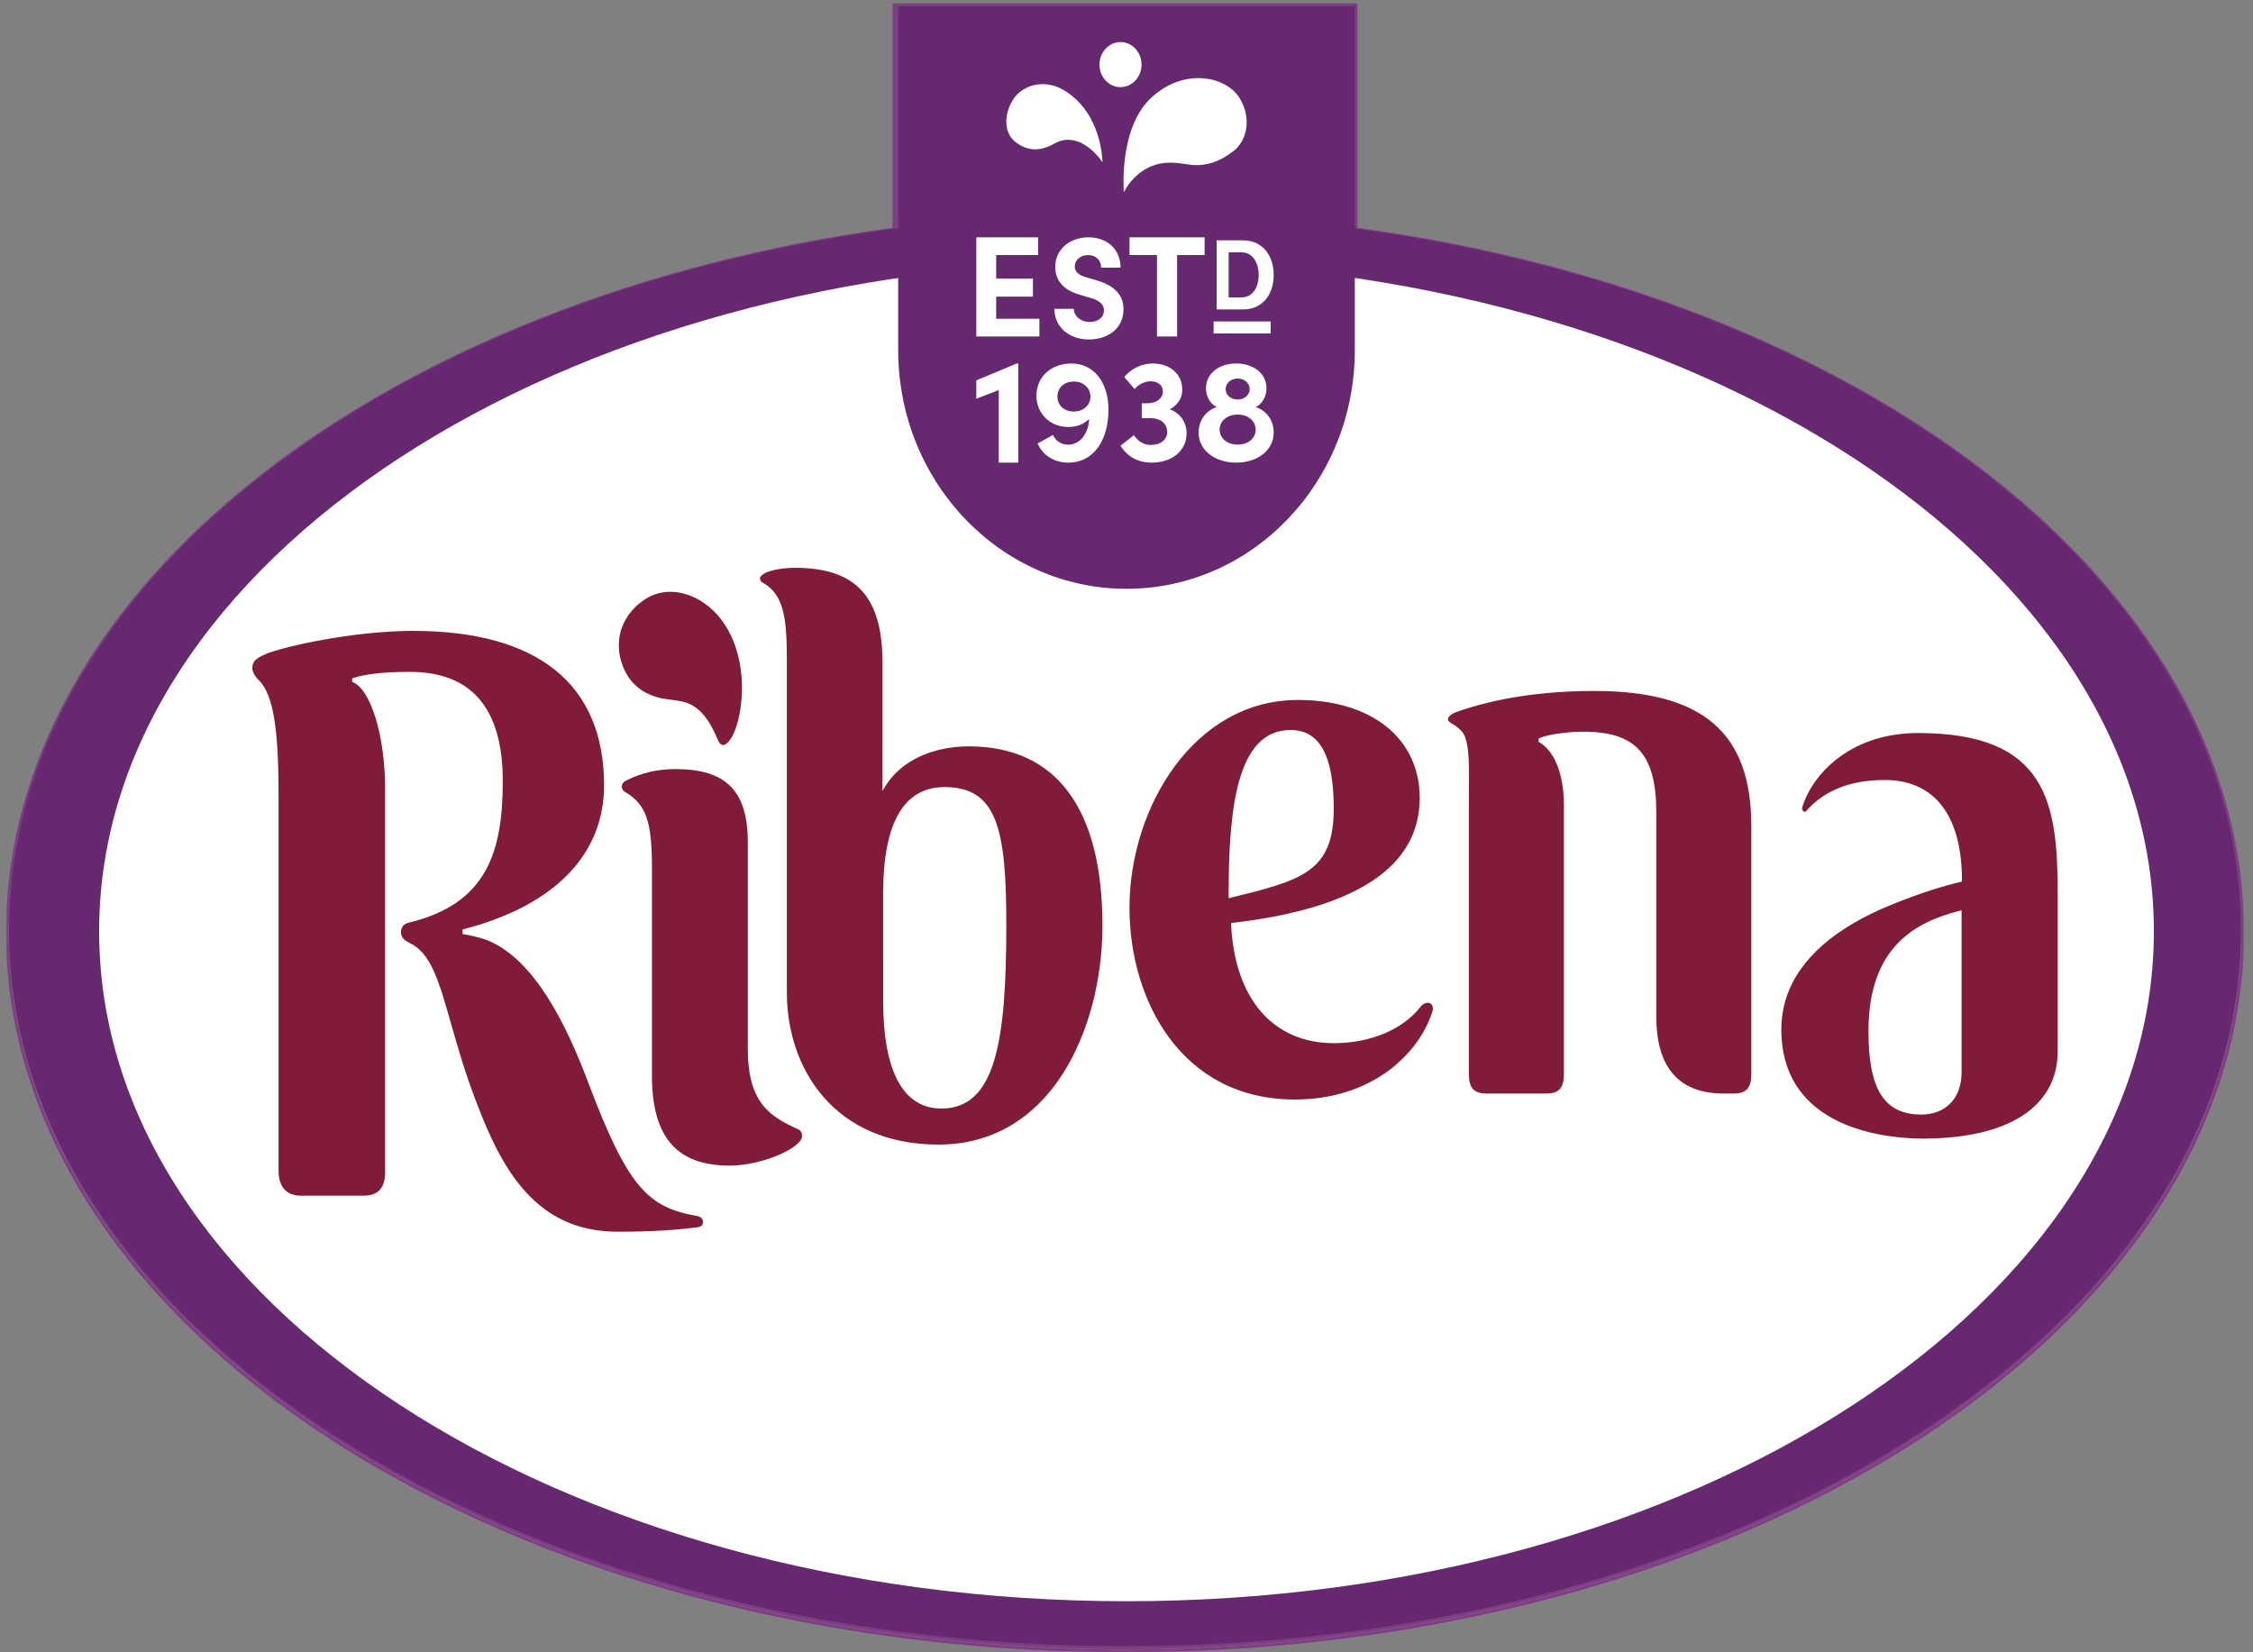 <svg height="270.801" viewBox="0 0 750 550" width="369.274" xmlns="http://www.w3.org/2000/svg" xmlns:xlink="http://www.w3.org/1999/xlink"><rect x="0" y="0" width="750" height="550" fill="#808080" stroke="none"/><mask id="a" fill="#fff"><path d="m0 1h745v549h-745z" fill="#fff" fill-rule="evenodd"/></mask><g fill="none" fill-rule="evenodd" transform="translate(2)"><g fill="#7f3d85"><path d="m448.938 76.692v-74.692h-152.876v74.692c-168.502 22.642-295.062 118.632-295.062 233.617 0 131.825 166.326 238.691 371.502 238.691 205.172 0 371.498-106.866 371.498-238.691 0-114.985-126.559-210.975-295.062-233.617m-75.936 457.308c-188.884 0-342.002-99.977-342.002-223.307 0-106.157 113.458-195.008 265.513-217.693v23.962c0 43.939 34.246 79.561 76.489 79.561 42.242 0 76.485-35.622 76.485-79.561v-23.962c152.052 22.685 265.513 111.536 265.513 217.693 0 123.33-153.12 223.307-341.998 223.307"/><path d="m374.02 550h-3.026c-76.504-.195-147.568-15.22-206.613-40.85-59.431-25.801-106.693-62.346-135.029-105.387-18.889-28.692-29.353-60.281-29.353-93.444 0-57.866 31.849-110.882 84.716-152.208 52.708-41.204 126.332-70.857 210.406-82.282v-74.829h154.759v74.829c84.074 11.425 157.703 41.078 210.404 82.282 52.691 41.183 84.499 93.973 84.715 151.604v1.217c-.123 32.937-10.575 64.317-29.344 92.832-18.892 28.694-46.202 54.501-79.909 76.162-67.086 43.105-159.561 69.81-261.727 70.075m-337.061-136.987c59.753 80.464 187.543 136.063 335.545 136.063 170.873 0 314.805-74.117 358.194-175.042 8.727-20.284 13.378-41.645 13.378-63.713 0-.002 0-.002 0-.002 0-.063 0-.121 0-.184 0-.008 0-.03 0-.037 0-.049 0-.099 0-.148 0-.016 0-.033 0-.048 0-.042 0-.098 0-.14 0-.016 0-.03 0-.046 0-.042 0-.101 0-.143 0-.016 0-.028 0-.043 0-.056 0-.103 0-.159 0-.008 0-.014 0-.022-.072-11.194-1.335-22.196-3.727-32.976v-.002c-.01-.054-.021-.12-.041-.174 0-.008 0-.022 0-.029-.01-.048-.021-.1-.031-.147-.01-.015-.01-.026-.01-.042-.01-.047-.021-.089-.031-.137-.01-.015-.01-.031-.01-.046-.01-.047-.021-.085-.031-.132-.01-.023-.01-.024-.01-.047-.01-.047-.021-.087-.031-.134-.01-.015-.01-.03-.01-.045-.01-.054-.031-.117-.041-.17 0-.024-.01-.046-.021-.07 0-.034-.01-.069-.021-.102-.01-.032-.01-.055-.021-.087 0-.027-.01-.059-.021-.086-.01-.038-.01-.054-.021-.093 0-.027-.01-.049-.021-.076 0-.031-.01-.068-.021-.099 0-.021-.01-.051-.01-.071-.01-.039-.021-.067-.031-.106 0-.021-.01-.035-.01-.055-.01-.039-.021-.08-.031-.119 0-.006 0-.008 0-.015-.051-.208-.103-.423-.154-.63v-.004c-.01-.053-.021-.105-.041-.159v-.002c-23.656-98.217-140.476-176.65-290.619-196.854h.818-.818c-.035-.004-.072-.009-.108-.014v-74.698h-152.907v74.698c-150.018 20.158-266.783 98.445-290.644 196.523-.001.007-.006.026-.007.033-.011.046-.02.08-.031.126-.003.013-.007.03-.01.043-.009.038-.02.08-.029.119-.005.02-.009.039-.014.06-.009.038-.016.066-.026.104-.006.027-.012.052-.018.079-.007.031-.014.059-.022.089-.009.04-.016.07-.027.111-.003.015-.01.044-.013.06-.013.053-.029.119-.041.174-.002.007-.005.021-.007.028-.011.047-.025.104-.036.151-.001.007-.007.034-.009.041-.011.047-.021.088-.032.136-.003.015-.008.037-.012.052-.011.047-.018.081-.03.128-.004.015-.007.031-.01.046-.011.047-.022.092-.033.14-.003.015-.005.022-.009.037-.012.054-.025.109-.037.163l-.003.01c-.071.31-.14.612-.209.922l-.001.007c-2.442 10.896-3.736 22.026-3.809 33.345v.02.164.036.144.051.138.047.149.037.184.002c0 36.763 12.932 71.586 36.032 102.692" mask="url(#a)"/><path d="m372.671 549c-148.057 0-275.896-55.585-335.671-136.03 59.775 80.444 187.614 136.03 335.671 136.03 170.934 0 314.924-74.101 358.329-175-43.405 100.901-187.392 175-358.329 175m371.829-238.41c0-.063 0-.118 0-.181v.179m-743 0c0-.061 0-.118 0-.179v.181m743-.018c0-.047 0-.097 0-.144zm-743 .001c0-.048 0-.097 0-.145zm-.001-1.006c0-.041 0-.093.001-.134-.001.047-.001.087-.001.134m743.0.001c0-.047 0-.089 0-.136zm0 .002c0-.047 0-.092 0-.139zm-743 .001c0-.048 0-.092 0-.14zm0 .01c0-.054 0-.106 0-.16zm743-.003c0-.047 0-.108 0-.155zm-743.5-.578c.073-11.202 1.434-22.216 4-33-2.566 10.785-3.928 21.796-4 33m743 0c-.077-11.201-1.433-22.213-4-33 2.567 10.788 3.923 21.798 4 33m-3.48-32.416c-.01-.06-.02-.109-.04-.169.02.052.03.116.04.169m-.005-.013c-.01-.046-.02-.098-.03-.143.01.046.02.096.03.143m-736.117-.623c.068-.302.135-.596.204-.898-.069.302-.136.597-.204.898m736.117-.383c-.01-.045-.02-.088-.03-.133.01.046.02.087.03.133m0-.002c-.01-.037-.02-.091-.03-.129.01.046.02.083.03.129m0 .001c-.01-.038-.02-.093-.03-.131.01.046.02.085.03.131m.005.018c-.02-.06-.03-.106-.04-.166.01.052.03.113.04.166m-735.038-1.004.036-.159c-.012.053-.024.106-.036.159m.002-.011c.011-.046.021-.09.032-.136-.011.045-.022.09-.032.136m.002-.005c.011-.046.018-.079.029-.125-.01.045-.019.08-.029.125m-.001.004c.011-.046.02-.086.031-.132-.011.045-.02.087-.031.132m-.002.007c.011-.046.024-.101.035-.147-.012.053-.022.094-.035.147m-.003.011c.012-.053.027-.117.04-.169-.015.06-.026.109-.04.169m.007-1.03c.01-.04.017-.069.026-.108-.009.037-.017.07-.026.108m290.513-196.554v-75h153v75c-.307-.041-.621-.083-.928-.125v-73.944h-151.146v73.945c-.306.041-.619.082-.927.124"/></g><path d="m730 310.001c0 127.579-159.833 230.999-356.999 230.999-197.168 0-357.001-103.42-357.001-230.999 0-127.578 159.832-231.001 357.001-231.001 197.166 0 356.999 103.423 356.999 231.001" fill="#fffffe"/><path d="m744 309.501c0 131.718-166.326 238.499-371.498 238.499-205.176 0-371.502-106.781-371.502-238.499 0-131.72 166.326-238.501 371.502-238.501 205.172 0 371.498 106.781 371.498 238.501m-370.998-222.501c-188.884 0-342.002 99.839-342.002 223.001 0 123.159 153.118 222.999 342.002 222.999 188.878 0 341.998-99.84 341.998-222.999 0-123.162-153.12-223.001-341.998-223.001" fill="#662970"/><path d="m203.548 410c-26.848 0-38.305-20.376-46.687-42.393-3.963-10.156-6.513-19.12-8.763-27.031-3.99-14.026-6.628-23.294-13.656-26.646-1.505-.768-2.984-1.685-2.984-3.677 0-1.914 1.41-2.876 2.619-3.123 25.97-6.281 31.289-23.423 31.289-47.231 0-24.057-10.39-36.252-30.881-36.252-8.558 0-14.932.696-18.94 2.069l-.314.107v1.139l.277.121c5.999 2.568 10.693 18.105 10.693 35.368v127.814c0 5.128-2.36 7.727-7.019 7.727h-21.187c-4.617 0-7.265-3.002-7.265-8.238v-125c0-22.484-1.78-33.177-6.35-38.14-.072-.064-2.38-1.994-2.38-4.301 0-2.404 1.505-3.31 5.202-4.94 10.813-3.616 31.852-7.373 48.28-7.373 41.613 0 63.61 17.785 63.61 51.431 0 23.07-16.613 40.069-46.775 47.869l-.346.088v1.516l.388.065c.049.006 4.735.772 7.886 2.017 12.587 5.108 23.593 20.656 33.642 47.531 13.299 35.25 20.025 41.406 36.256 44.266.551.111 1.858.517 1.858 1.848 0 1.278-.549 1.623-1.626 1.848-7.134 1.006-16.169 1.52-26.826 1.52m37.348-22c-17.65 0-25.871-9.531-25.871-30.002v-69.439c0-15.299-2.021-20.9-9.008-24.97-.407-.211-1.018-.835-1.018-1.65 0-1.003.421-1.608 1.493-2.153 5.094-2.547 10.439-3.785 16.343-3.785 16.898 0 24.108 7.291 24.108 24.373v68.769c0 17.881 7.292 22.543 16.829 26.782.512.266 1.227.812 1.227 2.3 0 3.771-13.159 9.775-24.104 9.775m69.597-7c-34.918 0-50.552-25.431-50.552-50.634v-109.988c0-13.303-.556-22.329-8.005-26.407-.364-.172-.937-.646-.937-1.416 0-.68.566-1.091 1.303-1.561l.4-.268c2.616-1.136 6.132-1.726 10.295-1.726 1.551 0 3.192.082 4.91.247 16.513 1.596 23.877 11.286 23.877 31.421l-.013 42.604.864-1.424c5.076-8.397 15.496-13.407 27.863-13.407 29.114 0 44.502 20.644 44.502 59.698 0 18.211-4.798 36.152-13.162 49.227-9.888 15.463-24.183 23.633-41.344 23.633m1.926-119c-13.407 0-20.279 11.68-20.42 34.709v.003l.005 36.515c0 23.404 6.695 35.773 19.362 35.773 18.092 0 21.633-22.416 21.633-61.142 0-31.711-2.974-45.858-20.58-45.858m325.708 117c-11.051 0-47.128-2.622-47.128-36.352 0-22.003 19.867-34.677 36.53-41.436 9.372-3.883 18.147-6.508 23.224-7.675l.371-.081v-.368c0-21.563-9.104-33.44-25.644-33.44-10.186 0-18.064 2.658-24.079 8.125-.618.561-1.349 1.348-1.988 2.034l-.268.293c-.082.09-.185.119-.288.119-.113 0-.206-.032-.268-.053-.34-.133-.69-.519-.69-1.071 0-.124.01-.251.051-.379 3.872-12.292 17.282-24.717 38.508-24.717 43.111 0 46.541 23.272 46.541 53.698v52.167c0 18.515-16.355 29.135-44.872 29.135m12.872-76-.582.147c-14.162 3.651-30.418 11.503-30.418 40.086 0 19.465 5.272 27.766 17.615 27.766 8.123 0 13.385-5.494 13.385-13.997zm-221.943 63c-37.828 0-55.057-33.104-55.057-63.863 0-33.251 21.432-69.137 56.058-69.137 24.633 0 40.555 12.818 40.555 32.654 0 22.758-20.983 36.737-62.367 41.545l-.432.049.024.434c1.164 24.767 13.96 39.556 34.221 39.556 12.196 0 22.996-4.553 28.892-12.183.638-.812 1.483-1.258 2.383-1.258.471 0 .881.176 1.182.509.314.345.484.846.484 1.414 0 .273-.039.563-.121.86-4.615 14.633-20.577 29.419-45.822 29.419m-1.395-123c-18.158 0-20.661 26.627-20.661 55.401v.599l.58-.144c23.633-5.837 34.42-8.501 34.42-29.734 0-17.58-4.69-26.121-14.339-26.121m147.586 121h-3.474c-14.866 0-22.406-8.644-22.406-25.69v-67.906c0-19.322-6.813-26.853-24.314-26.853-4.051 0-11.499.701-14.618 2.202l-.264.127v1.036l.233.133c5.143 2.98 8.214 10.813 8.214 20.959v89.494c0 4.614-1.665 6.497-5.745 6.497h-20.128c-4.093 0-5.764-1.883-5.764-6.497v-89.977c0-1.651.044-8.897.044-8.897 0-8.484-.463-13.503-2.908-15.718-1.291-1.169-2.001-1.583-2.622-1.947-.355-.209-.686-.4-1.102-.737-.254-.202-.394-.475-.394-.768 0-.813.996-1.707 2.657-2.39 13.237-4.696 28.708-7.068 46.033-7.068 36.177 0 52.31 13.865 52.31 44.964v82.539c0 4.614-1.665 6.497-5.752 6.497m-336.55-116c-.071 0-.143-.006-.215-.019-.549-.103-1.033-.62-1.432-1.537-2.056-4.697-4.255-9.12-8.539-11.632-2.177-1.275-4.689-1.586-7.122-1.888-1.462-.181-2.973-.37-4.379-.767-5.516-1.567-9.234-4.735-11.364-9.684-1.093-2.538-1.647-5.118-1.647-7.672 0-6.202 3.26-11.836 8.946-15.454 2.463-1.566 5.278-2.347 8.211-2.347 3.263 0 6.672.967 9.906 2.889 8.727 5.176 13.937 16.064 13.937 29.12 0 3.816-.481 7.672-1.397 11.151-.908 3.469-2.064 5.822-3.534 7.198-.014.018-.656.642-1.372.642" fill="#fffffe"/><path d="m203.548 410c-26.848 0-38.305-20.376-46.687-42.393-3.963-10.156-6.513-19.12-8.763-27.031-3.99-14.026-6.628-23.294-13.656-26.646-1.505-.768-2.984-1.685-2.984-3.677 0-1.914 1.41-2.876 2.619-3.123 25.97-6.281 31.289-23.423 31.289-47.231 0-24.057-10.39-36.252-30.881-36.252-8.558 0-14.932.696-18.94 2.069l-.314.107v1.139l.277.121c5.999 2.568 10.693 18.105 10.693 35.368v127.814c0 5.128-2.36 7.727-7.019 7.727h-21.187c-4.617 0-7.265-3.002-7.265-8.238v-125c0-22.484-1.78-33.177-6.35-38.14-.072-.064-2.38-1.994-2.38-4.301 0-2.404 1.505-3.31 5.202-4.94 10.813-3.616 31.852-7.373 48.28-7.373 41.613 0 63.61 17.785 63.61 51.431 0 23.07-16.613 40.069-46.775 47.869l-.346.088v1.516l.388.065c.049.006 4.735.772 7.886 2.017 12.587 5.108 23.593 20.656 33.642 47.531 13.299 35.25 20.025 41.406 36.256 44.266.551.111 1.858.517 1.858 1.848 0 1.278-.549 1.623-1.626 1.848-7.134 1.006-16.169 1.52-26.826 1.52m37.348-22c-17.65 0-25.871-9.531-25.871-30.002v-69.439c0-15.299-2.021-20.9-9.008-24.97-.407-.211-1.018-.835-1.018-1.65 0-1.003.421-1.608 1.493-2.153 5.094-2.547 10.439-3.785 16.343-3.785 16.898 0 24.108 7.291 24.108 24.373v68.769c0 17.881 7.292 22.543 16.829 26.782.512.266 1.227.812 1.227 2.3 0 3.771-13.159 9.775-24.104 9.775m69.597-7c-34.918 0-50.552-25.431-50.552-50.634v-109.988c0-13.303-.556-22.329-8.005-26.407-.364-.172-.937-.646-.937-1.416 0-.68.566-1.091 1.303-1.561l.4-.268c2.616-1.136 6.132-1.726 10.295-1.726 1.551 0 3.192.082 4.91.247 16.513 1.596 23.877 11.286 23.877 31.421l-.013 42.604.864-1.424c5.076-8.397 15.496-13.407 27.863-13.407 29.114 0 44.502 20.644 44.502 59.698 0 18.211-4.798 36.152-13.162 49.227-9.888 15.463-24.183 23.633-41.344 23.633m1.926-119c-13.407 0-20.279 11.68-20.42 34.709v.003l.005 36.515c0 23.404 6.695 35.773 19.362 35.773 18.092 0 21.633-22.416 21.633-61.142 0-31.711-2.974-45.858-20.58-45.858m325.708 117c-11.051 0-47.128-2.622-47.128-36.352 0-22.003 19.867-34.677 36.53-41.436 9.372-3.883 18.147-6.508 23.224-7.675l.371-.081v-.368c0-21.563-9.104-33.44-25.644-33.44-10.186 0-18.064 2.658-24.079 8.125-.618.561-1.349 1.348-1.988 2.034l-.268.293c-.082.09-.185.119-.288.119-.113 0-.206-.032-.268-.053-.34-.133-.69-.519-.69-1.071 0-.124.01-.251.051-.379 3.872-12.292 17.282-24.717 38.508-24.717 43.111 0 46.541 23.272 46.541 53.698v52.167c0 18.515-16.355 29.135-44.872 29.135m12.872-76-.582.147c-14.162 3.651-30.418 11.503-30.418 40.086 0 19.465 5.272 27.766 17.615 27.766 8.123 0 13.385-5.494 13.385-13.997zm-221.943 63c-37.828 0-55.057-33.104-55.057-63.863 0-33.251 21.432-69.137 56.058-69.137 24.633 0 40.555 12.818 40.555 32.654 0 22.758-20.983 36.737-62.367 41.545l-.432.049.024.434c1.164 24.767 13.96 39.556 34.221 39.556 12.196 0 22.996-4.553 28.892-12.183.638-.812 1.483-1.258 2.383-1.258.471 0 .881.176 1.182.509.314.345.484.846.484 1.414 0 .273-.039.563-.121.86-4.615 14.633-20.577 29.419-45.822 29.419m-1.395-123c-18.158 0-20.661 26.627-20.661 55.401v.599l.58-.144c23.633-5.837 34.42-8.501 34.42-29.734 0-17.58-4.69-26.121-14.339-26.121m147.586 121h-3.474c-14.866 0-22.406-8.644-22.406-25.69v-67.906c0-19.322-6.813-26.853-24.314-26.853-4.051 0-11.499.701-14.618 2.202l-.264.127v1.036l.233.133c5.143 2.98 8.214 10.813 8.214 20.959v89.494c0 4.614-1.665 6.497-5.745 6.497h-20.128c-4.093 0-5.764-1.883-5.764-6.497v-89.977c0-1.651.044-8.897.044-8.897 0-8.484-.463-13.503-2.908-15.718-1.291-1.169-2.001-1.583-2.622-1.947-.355-.209-.686-.4-1.102-.737-.254-.202-.394-.475-.394-.768 0-.813.996-1.707 2.657-2.39 13.237-4.696 28.708-7.068 46.033-7.068 36.177 0 52.31 13.865 52.31 44.964v82.539c0 4.614-1.665 6.497-5.752 6.497m-336.55-116c-.071 0-.143-.006-.215-.019-.549-.103-1.033-.62-1.432-1.537-2.056-4.697-4.255-9.12-8.539-11.632-2.177-1.275-4.689-1.586-7.122-1.888-1.462-.181-2.973-.37-4.379-.767-5.516-1.567-9.234-4.735-11.364-9.684-1.093-2.538-1.647-5.118-1.647-7.672 0-6.202 3.26-11.836 8.946-15.454 2.463-1.566 5.278-2.347 8.211-2.347 3.263 0 6.672.967 9.906 2.889 8.727 5.176 13.937 16.064 13.937 29.12 0 3.816-.481 7.672-1.397 11.151-.908 3.469-2.064 5.822-3.534 7.198-.014.018-.656.642-1.372.642" fill="#801c3a"/><path d="m297 2v114.53c0 43.889 34.028 79.47 76.004 79.47 41.971 0 75.996-35.581 75.996-79.47v-114.53z" fill="#662970"/><path d="m344 106.108v5.892h-21v-33h20.572v5.892h-13.955v7.856h12.241v5.986h-12.241v7.374zm5-3.304h6.455c.048 2.404 2.28 4.375 5.252 4.375 2.882 0 4.786-1.538 4.786-3.895 0-1.825-1.3-3.123-4.038-3.992l-3.907-1.153c-7.018-1.924-8.269-6.301-8.269-9.279 0-5.915 4.924-9.861 11.059-9.861 6.042 0 10.686 3.798 10.686 10.101h-6.458c0-2.358-1.579-4.185-4.369-4.185-2.507 0-4.414 1.584-4.414 3.8 0 .816.232 2.548 3.576 3.512l3.579 1.056c4.832 1.393 9.062 4.041 9.062 9.666 0 6.589-5.438 10.051-11.476 10.051-6.83 0-11.524-4.327-11.524-10.196zm50-17.912h-9.152v27.108h-6.696v-27.108h-9.153v-5.892h25zm4-4.892h8.8c6.452 0 10.2 5.008 10.2 11.55 0 6.508-3.748 11.45-10.2 11.45h-8.8zm8.296 19c3.771 0 5.704-3.454 5.704-7.45 0-3.993-1.933-7.55-5.704-7.55h-4.296v15zm-74.296 22v33h-6.528v-24.154l-7.472 2.882v-6.114l13.456-5.615zm30 15.397c0 9.511-4.5 17.603-13.403 17.603-4.161 0-8.273-2.01-10.208-6.373l5.128-2.844c1.018 2.156 2.951 3.235 5.034 3.235 3.961 0 6.772-3.579 7.014-8.581-1.549 1.567-3.824 2.696-6.87 2.696-6.435 0-10.694-4.756-10.694-10.348 0-6.127 4.648-10.785 11.708-10.785 7.406 0 12.292 6.274 12.292 15.397zm-6-4.296c0-2.929-2.26-5.054-5.473-5.101-3.267 0-5.527 2.068-5.527 5.001 0 2.878 2.209 4.949 5.324 4.999 3.265 0 5.622-2.024 5.676-4.899zm32 12.14c0 5.786-4.818 9.758-11.65 9.758-4.474 0-8.083-1.962-10.35-5.639l4.432-3.483c1.492 2.06 3.32 3.238 5.628 3.238 3.32 0 5.489-1.765 5.489-4.366 0-2.697-2.214-4.56-5.44-4.56h-3.033v-4.952h1.781c3.417 0 5.39-1.863 5.245-4.117-.095-1.965-1.73-3.191-4.042-3.191-1.97 0-4.136 1.03-5.342 2.601l-3.464-4.021c2.215-2.651 5.486-4.51 9.531-4.51 5.534 0 9.867 3.43 9.769 8.875 0 2.697-1.59 5.048-4.14 6.373 3.421 1.273 5.587 4.218 5.587 7.993zm29-.295c0 6.032-5.501 10.053-12.475 10.053-6.971 0-12.525-4.021-12.525-10.053 0-4.07 2.552-7.354 6.042-8.433-1.967-.932-3.584-3.287-3.584-6.279 0-4.952 4.371-8.235 10.067-8.235s10.067 3.283 10.067 8.235c0 2.991-1.62 5.347-3.584 6.279 3.487 1.079 5.991 4.363 5.991 8.433zm-6-.898c0-2.97-2.571-5.049-5.998-5.049-3.43 0-6.002 2.128-6.002 4.999s2.524 5.001 6.002 5.001c3.579 0 5.998-2.179 5.998-4.951zm-10-13.527c0 1.917 1.691 3.477 4 3.477s4-1.56 4-3.477c0-1.912-1.691-3.523-4-3.523s-4 1.611-4 3.523zm-4-18.523h19v-4h-19z" fill="#fffffe"/><path d="m381.463 32.307c10.976-9.91 24.674-6.818 29.093.201 4.414 7.024 2.274 14.545-1.861 17.708-4.133 3.16-7.224 4.412-11.475 4.732-3.328.252-6.656-1.08-11.031-.761-9.959.727-14.065 9.814-14.065 9.814s-1.917-21.537 9.339-31.693zm-17.463-10.805c0 4.141 3.136 7.498 7.003 7.498 3.865 0 6.997-3.357 6.997-7.498 0-4.142-3.132-7.502-6.997-7.502-3.866 0-7.003 3.36-7.003 7.502zm-28.18 25.579c3.637 2.944 7.812 3.725 13.159.727 8.83-4.949 16.021 6.191 16.021 6.191s0-16.482-13.035-24.084c-6.601-3.846-13.708-1.447-16.701 3.187-2.994 4.63-3.225 10.915.556 13.978z" fill="#fffffe"/></g></svg>